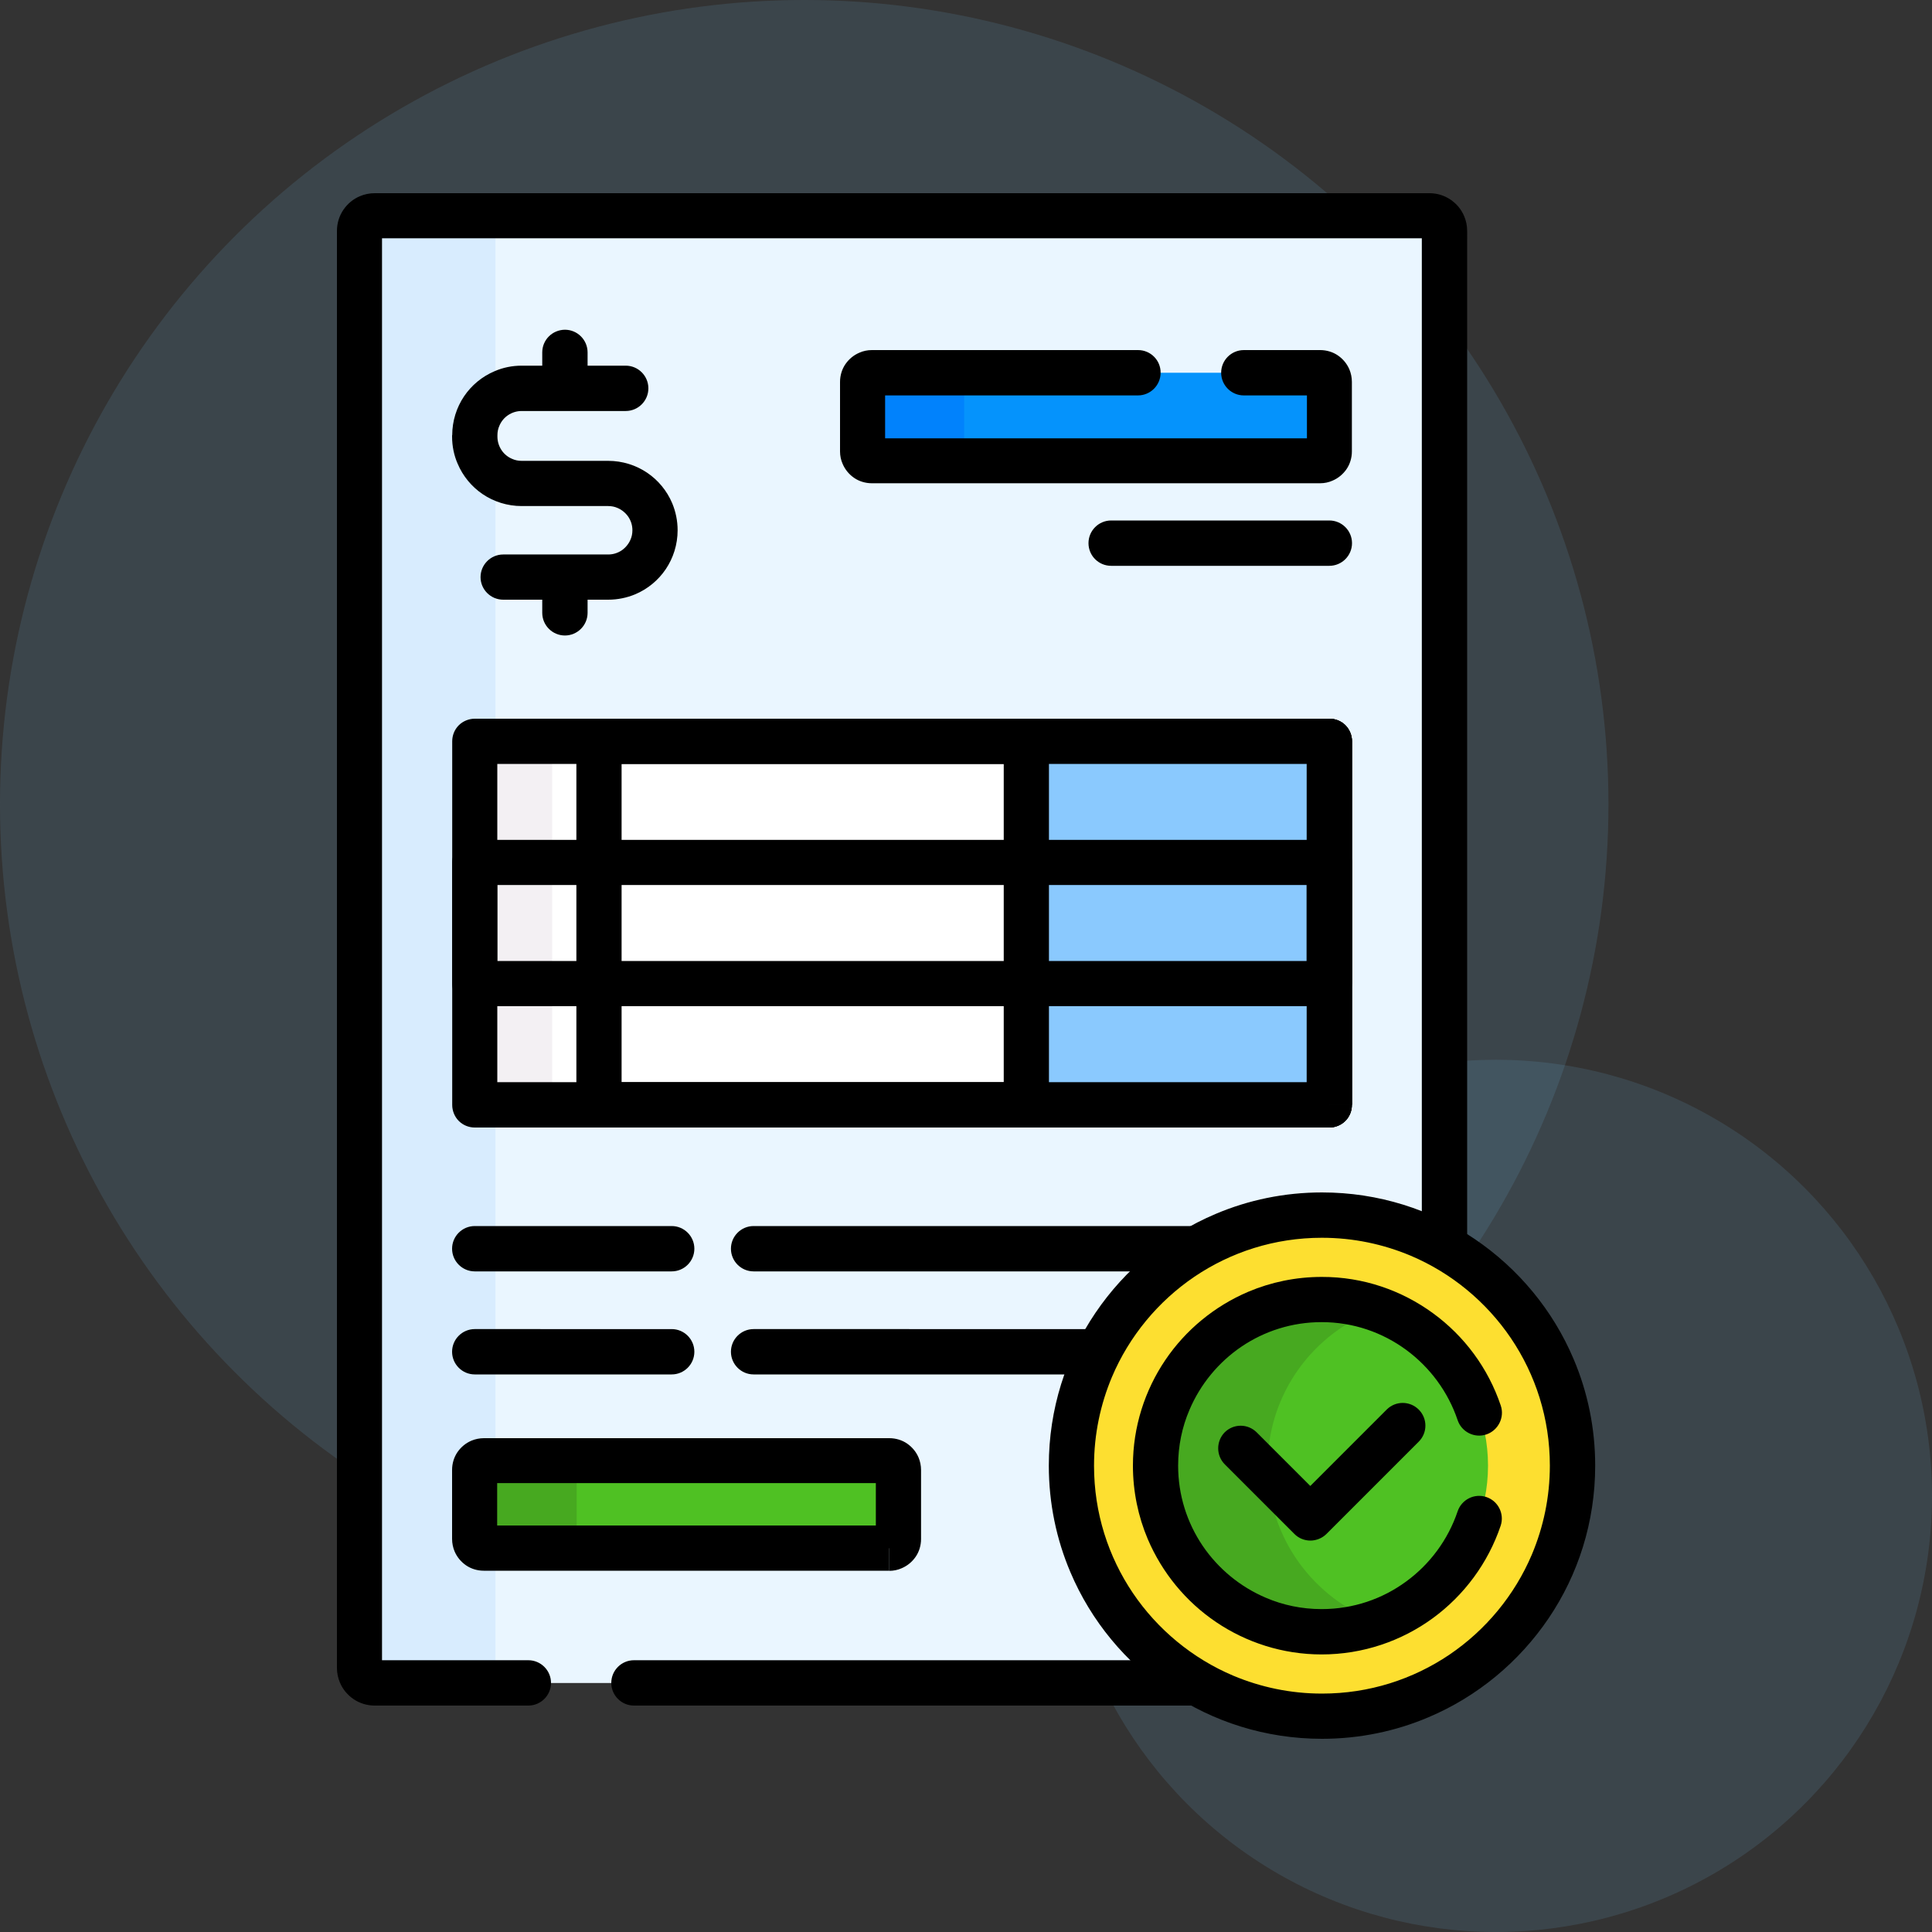 <?xml version="1.0" encoding="utf-8"?>
<!-- Generator: Adobe Illustrator 25.0.0, SVG Export Plug-In . SVG Version: 6.00 Build 0)  -->
<svg version="1.1" id="Layer_1" xmlns="http://www.w3.org/2000/svg" xmlns:xlink="http://www.w3.org/1999/xlink" x="0px" y="0px"
	 viewBox="0 0 150 150" style="enable-background:new 0 0 150 150;" xml:space="preserve">
<rect x="0" y="0" width="150" height="150" fill="#333333" stroke="none"/>
<style type="text/css">
	.st0{fill:url(#SVGID_1_);}
	.st1{fill-rule:evenodd;clip-rule:evenodd;fill:#FFFFFF;}
	.st2{fill:url(#SVGID_2_);}
	.st3{fill:url(#SVGID_3_);}
	.st4{fill:url(#SVGID_4_);}
	.st5{fill:url(#SVGID_5_);}
	.st6{fill:#2F2A6F;}
	.st7{fill:#73C6F0;}
	.st8{opacity:0.13;fill:#73C6F0;}
	.st9{fill:#FFC477;}
	.st10{fill:#FFDAAA;}
	.st11{fill:#4CBA68;}
	.st12{fill:#7CCC92;}
	.st13{fill:#2C733F;}
	.st14{fill:#1E81CE;}
	.st15{fill:#3D9AE2;}
	.st16{fill:#EE8700;}
	.st17{fill:#317F46;}
	.st18{fill:#FF9811;}
	.st19{fill:#FFB655;}
	.st20{fill:#AA6100;}
	.st21{fill:#CC7400;}
	.st22{fill:#FFA733;}
	.st23{fill:#F7E365;}
	.st24{fill:#F3D332;}
	.st25{fill:#62A4FB;}
	.st26{fill:#5392F9;}
	.st27{fill:#E175A5;}
	.st28{fill:#DE5791;}
	.st29{fill:#FED2A4;}
	.st30{fill:#FFBD86;}
	.st31{fill:#D3EFFD;}
	.st32{fill:#F7F9FA;}
	.st33{fill:#ECF1F5;}
	.st34{fill:#7ADFEC;}
	.st35{fill:#9EACB7;}
	.st36{fill:#C6F3AB;}
	.st37{fill:#A9E8AD;}
	.st38{fill:#FFE76C;}
	.st39{fill:#FF9699;}
	.st40{fill:#FF7C82;}
	.st41{fill-rule:evenodd;clip-rule:evenodd;fill:#ECEAEC;}
	.st42{clip-path:url(#SVGID_7_);fill-rule:evenodd;clip-rule:evenodd;fill:#9FD4FE;}
	.st43{clip-path:url(#SVGID_7_);fill-rule:evenodd;clip-rule:evenodd;fill:#ECEAEC;}
	.st44{clip-path:url(#SVGID_7_);fill-rule:evenodd;clip-rule:evenodd;fill:#FFE07D;}
	.st45{clip-path:url(#SVGID_7_);fill-rule:evenodd;clip-rule:evenodd;fill:#B6B1B7;}
	.st46{clip-path:url(#SVGID_7_);fill-rule:evenodd;clip-rule:evenodd;fill:#DAD8DB;}
	.st47{clip-path:url(#SVGID_7_);fill-rule:evenodd;clip-rule:evenodd;fill:#FFC269;}
	.st48{clip-path:url(#SVGID_7_);}
	.st49{fill:#EAF6FF;}
	.st50{fill:#D8ECFE;}
	.st51{fill:#FFC344;}
	.st52{fill:#FD6930;}
	.st53{fill:#FD5426;}
	.st54{fill:#FFFFFF;}
	.st55{fill:#F2FBFF;}
	.st56{fill:#B4D2E2;}
	.st57{fill:#8ABBD5;}
	.st58{fill:#FD4755;}
	.st59{fill:#FFDCCE;}
	.st60{fill:#FFD1BE;}
	.st61{fill:#017297;}
	.st62{fill:#01C0FA;}
	.st63{fill:#FB2B3A;}
	.st64{fill:#025F80;}
	.st65{fill:#08A9F1;}
	.st66{fill:#FAC600;}
	.st67{fill:#FED402;}
	.st68{fill:#FEDF30;}
	.st69{fill:#97D729;}
	.st70{fill:#F9F6F9;}
	.st71{fill:#756E78;}
	.st72{fill:#665E66;}
	.st73{fill:#FFE07D;}
	.st74{fill:#FFD064;}
	.st75{fill:#DD636E;}
	.st76{fill:#707DD3;}
	.st77{fill:#B3E59F;}
	.st78{clip-path:url(#SVGID_9_);fill:#EAF6FF;}
	.st79{clip-path:url(#SVGID_9_);fill:#D8ECFE;}
	.st80{clip-path:url(#SVGID_9_);}
	.st81{clip-path:url(#SVGID_9_);fill:#4FC123;}
	.st82{clip-path:url(#SVGID_9_);fill:#47A920;}
	.st83{clip-path:url(#SVGID_9_);fill:#FFFFFF;}
	.st84{clip-path:url(#SVGID_9_);fill:#F3F0F3;}
	.st85{clip-path:url(#SVGID_9_);fill:#8AC9FE;}
	.st86{clip-path:url(#SVGID_9_);fill:#0593FC;}
	.st87{clip-path:url(#SVGID_9_);fill:#0182FC;}
	.st88{clip-path:url(#SVGID_9_);fill:#FDDF30;}
</style>
<g>
	<circle class="st8" cx="62.44" cy="62.44" r="62.44"/>
	<circle class="st8" cx="116.14" cy="116.14" r="33.86"/>
</g>
<g>
	<g>
		<defs>
			<rect id="SVGID_8_" x="15" y="15" width="120" height="120"/>
		</defs>
		<clipPath id="SVGID_1_">
			<use xlink:href="#SVGID_8_"  style="overflow:visible;"/>
		</clipPath>
		<path style="clip-path:url(#SVGID_1_);fill:#EAF6FF;" d="M110.98,130.67H29.09c-0.65,0-1.17-0.52-1.17-1.17V17.93
			c0-0.65,0.52-1.17,1.17-1.17h81.89c0.65,0,1.17,0.52,1.17,1.17v111.56C112.15,130.14,111.63,130.67,110.98,130.67"/>
		<path style="clip-path:url(#SVGID_1_);fill:#D8ECFE;" d="M38.47,129.49V17.93c0-0.65,0.52-1.17,1.17-1.17H29.09
			c-0.65,0-1.17,0.52-1.17,1.17v111.56c0,0.65,0.52,1.17,1.17,1.17h10.56C39,130.67,38.47,130.14,38.47,129.49"/>
		<path style="clip-path:url(#SVGID_1_);" d="M49.22,132.42h61.76c0.4,0,0.79-0.08,1.14-0.23c0.53-0.22,0.97-0.59,1.29-1.06
			c0.32-0.47,0.5-1.04,0.5-1.64V17.93c0-0.4-0.08-0.79-0.23-1.14c-0.22-0.53-0.59-0.97-1.06-1.29c-0.47-0.32-1.04-0.5-1.64-0.5
			H29.09c-0.4,0-0.79,0.08-1.14,0.23c-0.53,0.22-0.97,0.59-1.29,1.06c-0.32,0.47-0.5,1.04-0.5,1.64v111.56
			c0,0.4,0.08,0.79,0.23,1.14c0.22,0.53,0.59,0.97,1.06,1.29c0.47,0.32,1.04,0.5,1.64,0.5h11.93c0.97,0,1.76-0.79,1.76-1.76
			s-0.79-1.76-1.76-1.76l-11.93,0v0.59l0.23-0.54c-0.07-0.03-0.15-0.05-0.23-0.05v0.59l0.23-0.54l-0.23,0.54l0.48-0.33
			c-0.06-0.09-0.15-0.16-0.26-0.21l-0.23,0.54l0.48-0.33l-0.49,0.33h0.59c0-0.12-0.04-0.24-0.1-0.33l-0.49,0.33h0.59V17.93h-0.59
			l0.54,0.23c0.03-0.07,0.05-0.15,0.05-0.23h-0.59l0.54,0.23l-0.54-0.23l0.33,0.48c0.09-0.06,0.16-0.15,0.21-0.26l-0.54-0.23
			l0.33,0.48l-0.33-0.49l0,0.59c0.12,0,0.24-0.04,0.33-0.1l-0.33-0.49l0,0.59h81.89v-0.59l-0.23,0.54c0.07,0.03,0.15,0.05,0.23,0.05
			v-0.59l-0.23,0.54l0.23-0.54l-0.48,0.33c0.06,0.09,0.15,0.16,0.26,0.21l0.23-0.54l-0.48,0.33l0.49-0.33l-0.59,0
			c0,0.12,0.04,0.24,0.1,0.33l0.49-0.33l-0.59,0v111.56h0.59l-0.54-0.23c-0.03,0.07-0.05,0.15-0.05,0.23h0.59l-0.54-0.23l0.54,0.23
			l-0.33-0.48c-0.09,0.06-0.16,0.15-0.21,0.26l0.54,0.23l-0.33-0.48l0.33,0.49v-0.59c-0.12,0-0.24,0.04-0.33,0.1l0.33,0.49v-0.59
			H49.22c-0.97,0-1.76,0.79-1.76,1.76S48.25,132.42,49.22,132.42L49.22,132.42z"/>
		<path style="clip-path:url(#SVGID_1_);fill:#4FC123;" d="M69.04,120.2H37.57c-0.4,0-0.72-0.32-0.72-0.72v-5.36
			c0-0.39,0.32-0.71,0.72-0.71h31.47c0.39,0,0.71,0.32,0.71,0.71v5.36C69.76,119.88,69.44,120.2,69.04,120.2"/>
		<path style="clip-path:url(#SVGID_1_);fill:#47A920;" d="M44.77,119.49v-5.36c0-0.39,0.32-0.71,0.72-0.71h-7.91
			c-0.39,0-0.71,0.32-0.71,0.71v5.36c0,0.39,0.32,0.71,0.71,0.71h7.91C45.09,120.2,44.77,119.88,44.77,119.49"/>
		<path style="clip-path:url(#SVGID_1_);" d="M69.04,120.2v-1.76H37.57v1.04l0.41-0.96c-0.13-0.05-0.27-0.08-0.41-0.08v1.04
			l0.41-0.96l-0.41,0.96l0.86-0.58c-0.11-0.17-0.27-0.3-0.46-0.38l-0.41,0.96l0.86-0.58l-0.86,0.58l1.04,0
			c0-0.21-0.07-0.42-0.18-0.58l-0.86,0.58l1.04,0v-5.36h-1.04l0.96,0.41c0.05-0.13,0.08-0.27,0.08-0.41h-1.04l0.96,0.41l-0.96-0.41
			l0.58,0.86c0.17-0.11,0.3-0.27,0.38-0.46l-0.96-0.41l0.58,0.86l-0.58-0.86l0,1.04c0.21,0,0.42-0.07,0.58-0.18l-0.58-0.86l0,1.04
			h31.47v-1.04l-0.41,0.96c0.13,0.05,0.27,0.08,0.41,0.08v-1.04l-0.41,0.96l0.41-0.96l-0.86,0.58c0.11,0.17,0.27,0.3,0.46,0.38
			l0.41-0.96l-0.86,0.58l0.86-0.58l-1.04,0c0,0.21,0.07,0.42,0.18,0.58l0.86-0.58l-1.04,0v5.36h1.04l-0.96-0.41
			c-0.05,0.13-0.08,0.27-0.08,0.41h1.04l-0.96-0.41l0.96,0.41l-0.58-0.86c-0.17,0.11-0.3,0.27-0.38,0.46l0.96,0.41l-0.58-0.86
			l0.58,0.86v-1.04c-0.21,0-0.42,0.07-0.58,0.18l0.58,0.86v-1.04V120.2v1.76c0.34,0,0.67-0.07,0.96-0.2
			c0.45-0.19,0.82-0.5,1.09-0.89c0.27-0.39,0.42-0.88,0.42-1.38v-5.36c0-0.34-0.07-0.67-0.19-0.96c-0.19-0.45-0.5-0.82-0.89-1.09
			c-0.39-0.27-0.88-0.42-1.38-0.42H37.57c-0.34,0-0.67,0.07-0.96,0.19c-0.45,0.19-0.82,0.5-1.09,0.89
			c-0.27,0.39-0.42,0.88-0.42,1.38v5.36c0,0.34,0.07,0.67,0.19,0.96c0.19,0.45,0.5,0.82,0.89,1.09c0.39,0.27,0.88,0.42,1.38,0.42
			h31.47V120.2z"/>
		<rect x="36.86" y="57.55" style="clip-path:url(#SVGID_1_);fill:#FFFFFF;" width="66.35" height="28.24"/>
		<rect x="36.86" y="57.55" style="clip-path:url(#SVGID_1_);fill:#F3F0F3;" width="6.01" height="28.24"/>
		<path style="clip-path:url(#SVGID_1_);" d="M103.21,85.78v-1.76h-64.6V59.31h62.84l0,26.48H103.21v-1.76V85.78h1.76V57.55
			c0-0.46-0.19-0.92-0.51-1.24c-0.33-0.33-0.78-0.51-1.24-0.51H36.86c-0.46,0-0.92,0.19-1.24,0.51c-0.33,0.33-0.51,0.78-0.51,1.24
			v28.24c0,0.46,0.19,0.92,0.51,1.24c0.33,0.33,0.78,0.51,1.24,0.51h66.35c0.46,0,0.92-0.19,1.24-0.51
			c0.33-0.33,0.51-0.78,0.51-1.24H103.21z"/>
		<path style="clip-path:url(#SVGID_1_);" d="M103.21,85.78v-1.76H48.26V59.31h53.19l0,26.48H103.21v-1.76V85.78h1.76V57.55
			c0-0.46-0.19-0.92-0.51-1.24c-0.33-0.33-0.78-0.51-1.24-0.51H46.5c-0.46,0-0.92,0.19-1.24,0.51c-0.33,0.33-0.51,0.78-0.51,1.24
			v28.24c0,0.46,0.19,0.92,0.51,1.24c0.33,0.33,0.78,0.51,1.24,0.51h56.71c0.46,0,0.92-0.19,1.24-0.51
			c0.33-0.33,0.51-0.78,0.51-1.24H103.21z"/>
		<rect x="79.68" y="57.55" style="clip-path:url(#SVGID_1_);fill:#8AC9FE;" width="23.53" height="28.24"/>
		<path style="clip-path:url(#SVGID_1_);" d="M103.21,85.78v-1.76H81.44V59.31h20.01l0,26.48H103.21v-1.76V85.78h1.76V57.55
			c0-0.46-0.19-0.92-0.51-1.24c-0.33-0.33-0.78-0.51-1.24-0.51H79.68c-0.46,0-0.92,0.19-1.24,0.51c-0.33,0.33-0.51,0.78-0.51,1.24
			v28.24c0,0.46,0.19,0.92,0.51,1.24c0.33,0.33,0.78,0.51,1.24,0.51h23.53c0.46,0,0.92-0.19,1.24-0.51
			c0.33-0.33,0.51-0.78,0.51-1.24H103.21z"/>
		<path style="clip-path:url(#SVGID_1_);" d="M103.21,76.37v-1.76h-64.6v-5.9h62.84v7.65H103.21v-1.76V76.37h1.76v-9.41
			c0-0.46-0.19-0.92-0.51-1.24c-0.33-0.33-0.78-0.51-1.24-0.51H36.86c-0.46,0-0.92,0.19-1.24,0.51c-0.33,0.33-0.51,0.78-0.51,1.24
			v9.41c0,0.46,0.19,0.92,0.51,1.24c0.33,0.33,0.78,0.51,1.24,0.51h66.35c0.46,0,0.92-0.19,1.24-0.51c0.33-0.33,0.51-0.78,0.51-1.24
			H103.21z"/>
		<path style="clip-path:url(#SVGID_1_);fill:#0593FC;" d="M102.5,35.76h-34.8c-0.39,0-0.72-0.32-0.72-0.71v-5.4
			c0-0.39,0.32-0.71,0.72-0.71h34.8c0.39,0,0.72,0.32,0.72,0.71v5.4C103.21,35.44,102.89,35.76,102.5,35.76"/>
		<path style="clip-path:url(#SVGID_1_);fill:#0182FC;" d="M74.86,35.05v-5.4c0-0.39,0.32-0.72,0.72-0.72h-7.88
			c-0.39,0-0.72,0.32-0.72,0.72v5.4c0,0.39,0.32,0.71,0.72,0.71h7.88C75.18,35.76,74.86,35.44,74.86,35.05"/>
		<path style="clip-path:url(#SVGID_1_);" d="M88.36,27.18H67.69c-0.34,0-0.67,0.07-0.96,0.2c-0.45,0.19-0.82,0.5-1.09,0.89
			c-0.27,0.39-0.42,0.88-0.42,1.38v5.4c0,0.34,0.07,0.67,0.2,0.96c0.19,0.45,0.5,0.82,0.89,1.09c0.39,0.27,0.88,0.42,1.38,0.42h34.8
			c0.34,0,0.67-0.07,0.96-0.2c0.45-0.19,0.82-0.5,1.09-0.89c0.27-0.39,0.42-0.88,0.42-1.38v-5.4c0-0.34-0.07-0.67-0.19-0.96
			c-0.19-0.45-0.5-0.82-0.89-1.09c-0.39-0.27-0.88-0.42-1.38-0.42h-5.93c-0.97,0-1.76,0.79-1.76,1.76c0,0.97,0.79,1.76,1.76,1.76
			l5.93,0v-1.04l-0.41,0.96c0.13,0.05,0.27,0.08,0.41,0.08v-1.04l-0.41,0.96l0.41-0.96l-0.86,0.58c0.11,0.17,0.27,0.3,0.46,0.38
			l0.41-0.96l-0.86,0.58l0.86-0.58l-1.04,0c0,0.21,0.07,0.42,0.18,0.58l0.86-0.58l-1.04,0v5.4h1.04l-0.96-0.41
			c-0.05,0.13-0.08,0.27-0.08,0.41h1.04l-0.96-0.41l0.96,0.41l-0.58-0.86c-0.17,0.11-0.3,0.27-0.38,0.46l0.96,0.41l-0.58-0.86
			l0.58,0.86v-1.04c-0.21,0-0.42,0.07-0.58,0.18l0.58,0.86v-1.04h-34.8v1.04l0.41-0.96c-0.13-0.05-0.27-0.08-0.41-0.08v1.04
			l0.41-0.96l-0.41,0.96l0.86-0.58c-0.11-0.17-0.27-0.29-0.46-0.38l-0.41,0.96l0.86-0.58l-0.87,0.58h1.04
			c0-0.21-0.07-0.42-0.18-0.58l-0.87,0.58h1.04v-5.4h-1.04l0.96,0.41c0.05-0.13,0.08-0.27,0.08-0.41h-1.04l0.96,0.41l-0.96-0.41
			l0.58,0.86c0.17-0.11,0.29-0.27,0.38-0.46l-0.96-0.41l0.58,0.86l-0.58-0.86v1.04c0.21,0,0.42-0.07,0.58-0.18l-0.58-0.86v1.04
			h20.67c0.97,0,1.76-0.79,1.76-1.76C90.12,27.97,89.33,27.18,88.36,27.18z"/>
		<path style="clip-path:url(#SVGID_1_);" d="M58.51,98.71h36.24c0.97,0,1.76-0.79,1.76-1.76c0-0.97-0.79-1.76-1.76-1.76H58.51
			c-0.97,0-1.76,0.79-1.76,1.76C56.75,97.92,57.54,98.71,58.51,98.71"/>
		<path style="clip-path:url(#SVGID_1_);" d="M58.51,106.71h36.24c0.97,0,1.76-0.79,1.76-1.76s-0.79-1.76-1.76-1.76H58.51
			c-0.97,0-1.76,0.79-1.76,1.76S57.54,106.71,58.51,106.71"/>
		<path style="clip-path:url(#SVGID_1_);" d="M36.86,98.71h15.29c0.97,0,1.76-0.79,1.76-1.76c0-0.97-0.79-1.76-1.76-1.76H36.86
			c-0.97,0-1.76,0.79-1.76,1.76C35.1,97.92,35.89,98.71,36.86,98.71"/>
		<path style="clip-path:url(#SVGID_1_);" d="M36.86,106.71h15.29c0.97,0,1.76-0.79,1.76-1.76s-0.79-1.76-1.76-1.76H36.86
			c-0.97,0-1.76,0.79-1.76,1.76S35.89,106.71,36.86,106.71"/>
		<path style="clip-path:url(#SVGID_1_);fill:#FDDF30;" d="M122.09,113.79c0,10.75-8.71,19.46-19.46,19.46
			c-10.75,0-19.46-8.71-19.46-19.46c0-10.75,8.71-19.46,19.46-19.46C113.37,94.33,122.09,103.04,122.09,113.79"/>
		<path style="clip-path:url(#SVGID_1_);" d="M122.09,113.79h-1.76c0,2.45-0.5,4.77-1.39,6.89c-1.34,3.17-3.59,5.88-6.41,7.79
			c-2.83,1.91-6.22,3.02-9.89,3.02c-2.45,0-4.77-0.5-6.89-1.39c-3.17-1.34-5.88-3.59-7.79-6.41c-1.91-2.83-3.02-6.22-3.02-9.89
			c0-2.45,0.5-4.77,1.39-6.89c1.34-3.17,3.59-5.88,6.41-7.79c2.83-1.91,6.22-3.02,9.89-3.02c2.45,0,4.77,0.5,6.89,1.39
			c3.17,1.34,5.88,3.59,7.79,6.41c1.91,2.83,3.02,6.22,3.02,9.89H122.09h1.76c0-2.92-0.59-5.72-1.67-8.26
			c-1.61-3.81-4.3-7.04-7.68-9.33c-3.38-2.29-7.47-3.62-11.86-3.62c-2.92,0-5.72,0.59-8.26,1.67c-3.81,1.61-7.04,4.3-9.33,7.68
			c-2.29,3.38-3.62,7.47-3.62,11.86c0,2.92,0.59,5.72,1.67,8.26c1.61,3.81,4.3,7.04,7.68,9.33c3.38,2.29,7.47,3.62,11.86,3.62
			c2.92,0,5.72-0.59,8.26-1.67c3.81-1.61,7.04-4.3,9.33-7.68c2.29-3.38,3.62-7.47,3.62-11.86H122.09z"/>
		<path style="clip-path:url(#SVGID_1_);fill:#4FC123;" d="M102.63,126.69c-7.11,0-12.9-5.79-12.9-12.9c0-7.11,5.79-12.9,12.9-12.9
			c7.11,0,12.9,5.79,12.9,12.9C115.53,120.9,109.74,126.69,102.63,126.69"/>
		<path style="clip-path:url(#SVGID_1_);fill:#47A920;" d="M98.42,113.79c0-5.59,3.57-10.36,8.55-12.14
			c-1.36-0.49-2.82-0.75-4.34-0.75c-7.11,0-12.9,5.79-12.9,12.9c0,7.11,5.79,12.9,12.9,12.9c1.52,0,2.99-0.27,4.34-0.75
			C101.99,124.14,98.42,119.37,98.42,113.79"/>
		<path style="clip-path:url(#SVGID_1_);" d="M116.52,109.13c-0.98-2.91-2.83-5.4-5.26-7.17c-2.42-1.77-5.42-2.83-8.64-2.82
			c-2.02,0-3.95,0.41-5.7,1.15c-2.63,1.12-4.87,2.97-6.45,5.31c-1.58,2.34-2.51,5.17-2.51,8.19c0,2.02,0.41,3.95,1.15,5.7
			c1.12,2.63,2.97,4.87,5.31,6.45c2.34,1.58,5.17,2.51,8.19,2.51c3.22,0,6.22-1.05,8.64-2.82c2.42-1.77,4.28-4.27,5.26-7.17
			c0.31-0.92-0.19-1.92-1.11-2.23c-0.92-0.31-1.92,0.19-2.23,1.11c-0.74,2.2-2.16,4.11-4,5.45c-1.84,1.35-4.1,2.14-6.56,2.14
			c-1.54,0-3-0.31-4.33-0.88c-2-0.85-3.7-2.26-4.91-4.04c-1.2-1.78-1.9-3.91-1.9-6.22c0-1.54,0.31-3,0.88-4.33
			c0.85-2,2.26-3.7,4.04-4.91c1.78-1.2,3.91-1.9,6.22-1.9c2.46,0,4.72,0.8,6.56,2.15c1.84,1.35,3.26,3.26,4,5.46
			c0.31,0.92,1.31,1.42,2.23,1.11S116.83,110.05,116.52,109.13L116.52,109.13z"/>
		<path style="clip-path:url(#SVGID_1_);" d="M95.1,113.7l5.4,5.4c0.33,0.33,0.78,0.51,1.24,0.51c0.46,0,0.92-0.19,1.24-0.51
			l7.17-7.17c0.69-0.69,0.69-1.8,0-2.49c-0.69-0.69-1.8-0.69-2.49,0l-5.93,5.93l-4.16-4.16c-0.69-0.69-1.8-0.69-2.49,0
			C94.41,111.9,94.41,113.01,95.1,113.7L95.1,113.7z"/>
		<path style="clip-path:url(#SVGID_1_);" d="M39.07,46.56h8.15c0.74,0,1.45-0.15,2.1-0.42c0.97-0.41,1.79-1.09,2.37-1.95
			c0.58-0.86,0.92-1.91,0.92-3.02c0-0.74-0.15-1.45-0.42-2.1c-0.41-0.97-1.09-1.79-1.95-2.37c-0.86-0.58-1.91-0.92-3.02-0.92H40.5
			c-0.26,0-0.51-0.05-0.73-0.15c-0.34-0.14-0.63-0.38-0.83-0.68c-0.2-0.3-0.32-0.66-0.32-1.05v0v-0.11l0-0.12l-1.75,0.12h1.75
			c0-0.08,0-0.12,0-0.12l-1.75,0.12h1.75c0-0.26,0.05-0.51,0.15-0.73c0.14-0.34,0.38-0.63,0.68-0.83c0.3-0.2,0.66-0.32,1.05-0.32
			h8.08c0.97,0,1.76-0.79,1.76-1.76c0-0.97-0.79-1.76-1.76-1.76H40.5c-0.74,0-1.46,0.15-2.1,0.43c-0.97,0.41-1.79,1.09-2.37,1.95
			c-0.58,0.86-0.92,1.91-0.92,3.02c0,0.08,0,0.12,0,0.12l1.75-0.12H35.1v0.11v0c0,0.74,0.15,1.46,0.43,2.1
			c0.41,0.97,1.09,1.79,1.95,2.37c0.86,0.58,1.91,0.92,3.02,0.92h6.72c0.26,0,0.51,0.05,0.73,0.15c0.33,0.14,0.62,0.38,0.83,0.68
			c0.2,0.3,0.32,0.65,0.32,1.05c0,0.26-0.05,0.51-0.15,0.73c-0.14,0.33-0.38,0.62-0.68,0.83c-0.3,0.2-0.65,0.32-1.05,0.32h-8.15
			c-0.97,0-1.76,0.79-1.76,1.76C37.31,45.77,38.1,46.56,39.07,46.56L39.07,46.56z"/>
		<path style="clip-path:url(#SVGID_1_);" d="M42.1,27.36v2.33c0,0.97,0.79,1.76,1.76,1.76c0.97,0,1.76-0.79,1.76-1.76v-2.33
			c0-0.97-0.79-1.76-1.76-1.76C42.88,25.61,42.1,26.39,42.1,27.36"/>
		<path style="clip-path:url(#SVGID_1_);" d="M42.1,45.25v2.33c0,0.97,0.79,1.76,1.76,1.76c0.97,0,1.76-0.79,1.76-1.76v-2.33
			c0-0.97-0.79-1.76-1.76-1.76C42.88,43.49,42.1,44.27,42.1,45.25"/>
		<path style="clip-path:url(#SVGID_1_);" d="M86.27,43.93h16.94c0.97,0,1.76-0.79,1.76-1.76c0-0.97-0.79-1.76-1.76-1.76H86.27
			c-0.97,0-1.76,0.79-1.76,1.76C84.51,43.15,85.3,43.93,86.27,43.93"/>
	</g>
</g>
</svg>
